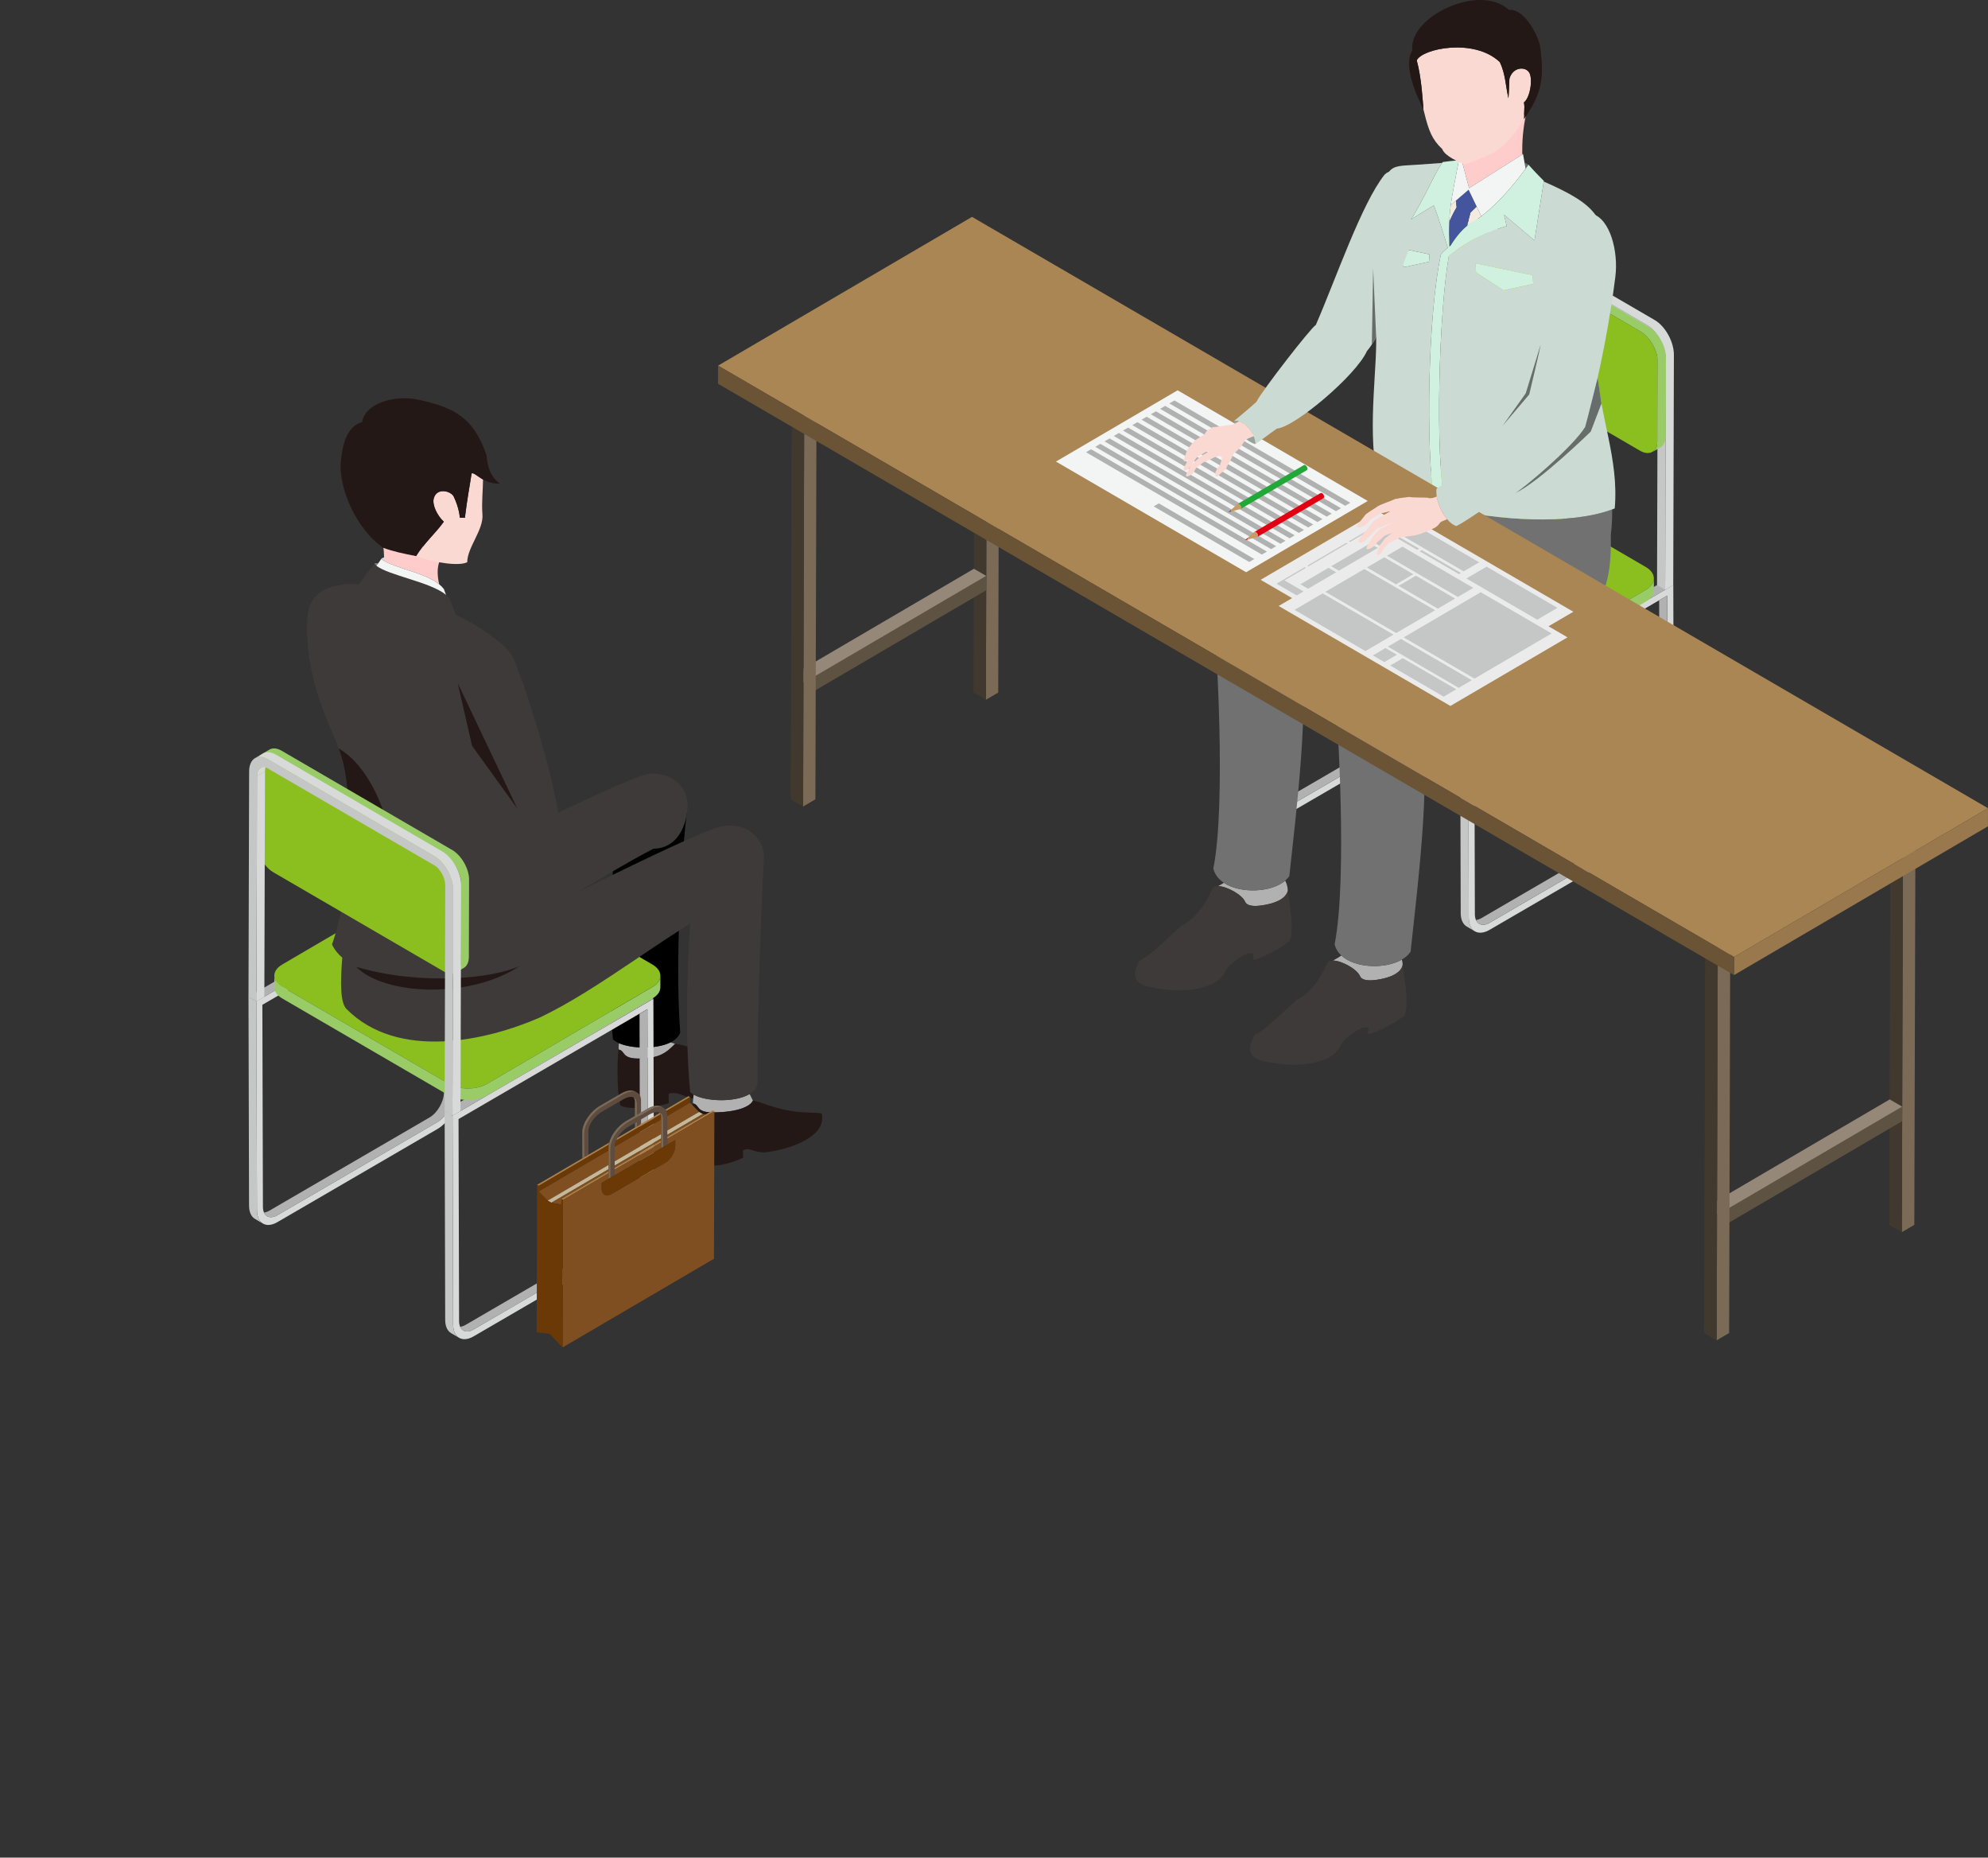 <svg width="152" height="142" viewBox="0 0 152 142" fill="none" xmlns="http://www.w3.org/2000/svg">
<rect x="0" y="0" width="152" height="142" fill="#333333" stroke="none"/>
<g clip-path="url(#clip0_333_336)">
<path d="M48.786 80.916C50.442 80.916 50.95 80.463 51.618 79.791C51.491 79.753 51.37 79.716 51.264 79.682C50.199 80.217 48.315 80.174 47.332 79.746C47.316 79.835 47.299 79.925 47.297 80.018C47.294 80.091 47.306 80.161 47.312 80.232C47.819 80.34 47.518 80.915 48.788 80.915L48.786 80.916Z" fill="#B1B1B2"/>
<path d="M57.04 81.004C57.005 80.808 55.677 80.754 54.255 80.469C52.861 80.191 52.613 79.922 51.62 79.791C50.951 80.463 50.444 80.916 48.788 80.916C47.518 80.916 47.819 80.339 47.312 80.233C47.302 80.232 47.293 80.227 47.283 80.226C47.16 81.435 47.228 83.334 47.296 83.637C47.296 83.637 47.296 83.637 47.297 83.637C47.319 84.01 47.363 83.937 47.422 84.485C47.907 84.911 50.566 84.594 51.138 84.318C51.128 84.174 51.108 83.829 51.13 83.602C51.233 83.572 51.378 83.55 51.463 83.55C52.155 83.55 52.639 84.078 53.36 83.979C55.048 83.748 55.875 83.298 56.923 82.241C57.213 81.949 57.125 81.472 57.042 81.004H57.04Z" fill="#231815"/>
<path d="M51.264 79.682C51.634 79.496 51.911 79.244 52.009 78.91C51.68 74.77 51.903 67.442 52.508 62.139C51.114 61.789 49.047 61.135 47.372 60.676C46.556 68.21 46.442 75.153 46.864 79.446C46.974 79.56 47.135 79.66 47.331 79.746C48.314 80.174 50.198 80.217 51.263 79.682H51.264Z" fill="black"/>
<path d="M34.959 67.612L19.602 76.546L19.648 92.524C19.648 92.58 19.651 92.635 19.657 92.686C19.657 92.701 19.66 92.714 19.661 92.729C19.663 92.767 19.67 92.804 19.676 92.841C19.689 92.91 19.706 92.975 19.725 93.035C19.74 93.077 19.755 93.114 19.772 93.15C19.791 93.193 19.813 93.233 19.835 93.27C19.837 93.27 19.837 93.271 19.837 93.271C19.858 93.304 19.879 93.335 19.905 93.363C19.911 93.372 19.919 93.38 19.927 93.386C19.946 93.41 19.968 93.429 19.989 93.45C20.019 93.476 20.052 93.5 20.085 93.52C20.087 93.523 20.09 93.523 20.091 93.525C20.376 93.698 20.773 93.677 21.21 93.422L33.449 86.301C34.309 85.801 35.006 84.585 35.003 83.589L34.958 67.614L34.959 67.612ZM33.447 85.773L21.21 92.894C21.122 92.946 21.035 92.985 20.953 93.009C20.91 93.022 20.869 93.031 20.83 93.037C20.767 93.047 20.705 93.05 20.647 93.041C20.634 93.041 20.623 93.04 20.613 93.037C20.596 93.034 20.58 93.031 20.562 93.027H20.561C20.537 93.021 20.514 93.013 20.492 93.003C20.47 92.994 20.451 92.985 20.432 92.972C20.426 92.972 20.419 92.968 20.414 92.963C20.316 92.903 20.236 92.81 20.185 92.686C20.134 92.57 20.103 92.425 20.103 92.259L20.06 76.81L33.899 68.755L34.502 68.405L34.544 83.855C34.545 84.559 34.053 85.418 33.446 85.773H33.447Z" fill="#D8D9D9"/>
<path d="M33.9 68.757L33.941 83.502C33.944 84.205 33.453 85.065 32.843 85.42L20.606 92.54C20.458 92.627 20.315 92.675 20.186 92.688C20.237 92.812 20.316 92.905 20.416 92.965C20.42 92.969 20.426 92.974 20.433 92.974C20.452 92.987 20.471 92.996 20.493 93.005C20.515 93.015 20.538 93.023 20.562 93.028H20.563C20.581 93.033 20.597 93.037 20.615 93.039C20.625 93.04 20.637 93.043 20.648 93.043C20.707 93.052 20.768 93.049 20.831 93.039C20.869 93.033 20.91 93.024 20.954 93.011C21.036 92.987 21.124 92.947 21.211 92.896L33.448 85.775C34.055 85.421 34.548 84.56 34.547 83.857L34.505 68.407L33.902 68.757H33.9Z" fill="#B1B1B2"/>
<path d="M19.927 93.386C19.919 93.38 19.913 93.372 19.905 93.363C19.879 93.335 19.859 93.304 19.837 93.271C19.837 93.271 19.837 93.27 19.835 93.27C19.813 93.233 19.793 93.195 19.772 93.15C19.755 93.114 19.74 93.077 19.726 93.035C19.706 92.975 19.689 92.91 19.676 92.841C19.67 92.804 19.663 92.767 19.661 92.729C19.66 92.714 19.657 92.701 19.657 92.686C19.651 92.635 19.648 92.58 19.648 92.524L19.603 76.546L19 76.192L19.042 92.17C19.044 92.665 19.218 93.013 19.499 93.177L20.084 93.521C20.05 93.498 20.018 93.475 19.987 93.45C19.965 93.431 19.945 93.412 19.926 93.386H19.927Z" fill="#C5C6C6"/>
<path d="M34.96 67.613L34.355 67.259L19 76.193L19.603 76.548L34.96 67.613Z" fill="#B1B1B2"/>
<path d="M49.958 76.346L34.601 85.28L34.646 101.257C34.646 101.313 34.648 101.368 34.655 101.42C34.655 101.434 34.657 101.448 34.66 101.462C34.663 101.501 34.668 101.537 34.674 101.574C34.687 101.644 34.705 101.708 34.724 101.769C34.739 101.81 34.753 101.847 34.771 101.884C34.79 101.927 34.812 101.966 34.834 102.003C34.835 102.003 34.835 102.005 34.835 102.005C34.857 102.037 34.877 102.068 34.904 102.096C34.91 102.105 34.917 102.114 34.926 102.12C34.945 102.143 34.967 102.163 34.987 102.183C35.018 102.21 35.05 102.233 35.084 102.254C35.085 102.255 35.088 102.255 35.09 102.258C35.375 102.431 35.771 102.41 36.209 102.155L48.447 95.035C49.307 94.535 50.005 93.319 50.002 92.322L49.957 76.347L49.958 76.346ZM48.446 94.507L36.209 101.627C36.121 101.679 36.033 101.719 35.951 101.742C35.909 101.756 35.868 101.765 35.828 101.77C35.765 101.781 35.704 101.784 35.645 101.775C35.632 101.775 35.622 101.772 35.612 101.77C35.594 101.769 35.578 101.765 35.561 101.76H35.559C35.536 101.754 35.512 101.747 35.49 101.736C35.468 101.728 35.449 101.719 35.43 101.706C35.425 101.706 35.417 101.701 35.413 101.697C35.315 101.636 35.234 101.543 35.183 101.42C35.132 101.303 35.101 101.159 35.101 100.992L35.059 85.543L48.898 77.488L49.5 77.139L49.543 92.589C49.545 93.292 49.051 94.151 48.444 94.507H48.446Z" fill="#D8D9D9"/>
<path d="M48.898 77.49L48.939 92.235C48.94 92.939 48.45 93.798 47.84 94.153L35.603 101.274C35.456 101.361 35.312 101.408 35.184 101.421C35.235 101.545 35.314 101.638 35.413 101.698C35.418 101.703 35.423 101.707 35.431 101.707C35.45 101.721 35.469 101.729 35.491 101.738C35.513 101.749 35.536 101.756 35.559 101.762H35.561C35.578 101.766 35.595 101.771 35.612 101.772C35.622 101.774 35.634 101.777 35.646 101.777C35.704 101.785 35.766 101.783 35.829 101.772C35.867 101.766 35.908 101.757 35.952 101.744C36.033 101.721 36.121 101.681 36.209 101.629L48.446 94.509C49.053 94.155 49.546 93.294 49.544 92.591L49.502 77.141L48.899 77.49H48.898Z" fill="#B1B1B2"/>
<path d="M34.924 102.12C34.916 102.114 34.91 102.105 34.903 102.096C34.876 102.068 34.856 102.037 34.834 102.005C34.834 102.005 34.834 102.003 34.832 102.003C34.81 101.966 34.79 101.928 34.769 101.884C34.752 101.847 34.737 101.81 34.723 101.769C34.704 101.708 34.686 101.644 34.673 101.574C34.667 101.537 34.66 101.501 34.658 101.462C34.657 101.448 34.654 101.434 34.654 101.42C34.648 101.368 34.645 101.313 34.645 101.257L34.6 85.28L33.997 84.926L34.039 100.904C34.041 101.399 34.215 101.747 34.496 101.91L35.081 102.254C35.047 102.232 35.015 102.208 34.984 102.183C34.962 102.164 34.942 102.145 34.923 102.12H34.924Z" fill="#C5C6C6"/>
<path d="M49.958 76.346L49.353 75.991L33.997 84.926L34.601 85.28L49.958 76.346Z" fill="#B1B1B2"/>
<path d="M49.879 73.727C50.694 74.202 50.698 74.97 49.889 75.443L37.25 82.847C36.441 83.322 35.125 83.322 34.31 82.847L21.589 75.445C20.774 74.97 20.77 74.202 21.579 73.729L34.218 66.325C35.027 65.851 36.343 65.851 37.158 66.325L49.879 73.727Z" fill="#8BBF1F"/>
<path d="M49.889 75.444L37.25 82.847C36.441 83.322 35.125 83.322 34.31 82.847L21.589 75.445C21.179 75.206 20.975 74.894 20.975 74.581L20.972 75.463C20.972 75.775 21.175 76.088 21.586 76.327L34.307 83.729C35.122 84.203 36.438 84.203 37.247 83.729L49.886 76.325C50.289 76.089 50.49 75.781 50.49 75.473L50.493 74.591C50.493 74.9 50.292 75.208 49.889 75.444Z" fill="#99CC66"/>
<path d="M54.471 85.032C56.476 85.032 57.391 84.545 57.566 84.13C57.483 83.959 57.398 83.789 57.315 83.627C57.268 83.655 57.218 83.683 57.167 83.708C56.102 84.243 54.218 84.2 53.233 83.771C53.162 83.74 53.096 83.707 53.035 83.671C53.005 83.906 52.986 84.137 52.976 84.343C52.982 84.345 52.988 84.346 52.995 84.348C53.503 84.456 53.201 85.03 54.471 85.03V85.032Z" fill="#B1B1B2"/>
<path d="M62.846 85.173C62.812 84.977 61.613 85.156 60.19 84.87C58.796 84.591 58.152 84.222 57.569 84.125C57.569 84.126 57.567 84.128 57.566 84.129C57.39 84.544 56.476 85.032 54.471 85.032C53.201 85.032 53.502 84.455 52.995 84.349C52.989 84.349 52.982 84.346 52.976 84.345C52.973 84.345 52.968 84.343 52.964 84.342C52.841 85.551 52.932 87.46 53.033 87.766C53.033 87.766 53.049 88.181 53.049 88.602C54.213 89.65 56.26 88.761 56.831 88.487C56.821 88.343 56.793 88.15 56.814 87.923C56.918 87.893 56.978 87.853 57.061 87.843C57.405 87.803 57.902 88.167 58.622 88.072C60.412 87.831 61.872 87.193 62.523 86.401C62.834 86.021 62.909 85.552 62.843 85.176L62.846 85.173Z" fill="#231815"/>
<path d="M57.168 83.71C57.219 83.684 57.267 83.656 57.316 83.628C57.611 83.451 57.828 83.226 57.913 82.937C57.913 78.607 58.085 71.77 58.392 65.923C56.998 65.573 54.951 65.162 53.277 64.704C52.461 72.237 52.347 79.181 52.77 83.474C52.84 83.546 52.932 83.612 53.037 83.673C53.099 83.708 53.165 83.742 53.236 83.773C54.219 84.202 56.103 84.245 57.169 83.71H57.168Z" fill="#3E3A39"/>
<path d="M28.78 43.245C28.828 43.18 28.875 43.118 28.917 43.059C28.799 43.046 28.666 43.043 28.622 43.093C28.663 43.145 28.717 43.195 28.78 43.245Z" fill="#858585"/>
<path d="M29.368 42.602C29.271 42.636 29.181 42.679 29.147 42.727C29.213 42.779 29.287 42.828 29.369 42.875C29.369 42.782 29.369 42.692 29.369 42.602H29.368Z" fill="#D8D9D9"/>
<path d="M29.368 42.875C30.383 43.466 32.508 43.796 33.579 44.663C33.446 44.069 33.403 43.473 33.586 42.963C33.019 42.055 30.124 39.906 29.121 41.041C29.282 41.43 29.356 41.984 29.366 42.602C29.368 42.692 29.368 42.782 29.366 42.875H29.368Z" fill="#FFCCCC"/>
<path d="M55.62 63.111C55.274 63.127 54.851 63.248 54.609 63.336C52.353 64.163 47.382 66.597 44.191 68.194C46.039 67.078 47.915 65.95 49.961 64.875C49.99 64.875 50.018 64.877 50.046 64.875C51.615 64.801 52.402 63.461 52.559 61.878C52.731 60.131 51.351 59.074 49.781 59.148C49.434 59.164 49.06 59.298 48.819 59.386C47.23 59.969 44.284 61.346 41.561 62.665C41.315 60.681 41.074 59.02 40.913 58.356C40.152 55.209 39.852 52.344 38.67 49.904C38.154 48.84 36.583 47.823 34.84 46.985L34.366 45.737C34.294 45.641 34.202 45.549 34.095 45.462C32.906 44.485 29.716 43.984 28.777 43.244C28.714 43.194 28.66 43.143 28.619 43.092L27.437 44.654C27.437 44.654 27.44 44.666 27.441 44.672C25.44 44.545 23.638 45.106 23.505 47.146C23.208 51.706 25.238 55.459 25.78 56.891C27.402 61.178 26.698 68.544 25.385 72.186C25.547 72.557 25.815 72.899 26.17 73.207C26.011 75.189 26.024 76.657 26.492 77.129C30.402 81.07 37.159 79.582 41.286 77.776C45.977 75.538 50.842 71.447 55.803 68.836C55.831 68.836 55.857 68.838 55.883 68.836C57.453 68.763 58.24 67.423 58.397 65.839C58.569 64.092 57.187 63.035 55.619 63.109L55.62 63.111Z" fill="#3E3A39"/>
<path d="M34.098 45.464L33.939 45.03C33.841 44.898 33.718 44.777 33.579 44.665C32.508 43.796 30.383 43.468 29.368 42.876C29.286 42.829 29.211 42.781 29.145 42.729C29.105 42.8 29.021 42.919 28.916 43.062C28.873 43.121 28.828 43.182 28.778 43.248C29.717 43.986 32.907 44.489 34.097 45.467L34.098 45.464Z" fill="#F3F4F4"/>
<path d="M42.86 63.289C42.415 59.58 40.376 53.016 39.301 50.42C38.953 49.578 37.151 47.858 36.095 48.542C34.925 49.3 34.717 51.182 34.954 51.969C35.849 54.94 40.688 63.958 40.688 63.958L42.12 67.732C42.12 67.732 43.321 67.142 42.858 63.289H42.86Z" fill="#3E3A39"/>
<path d="M36.058 36.192C35.925 37.106 35.73 38.073 35.546 39.584C35.385 39.584 35.155 39.571 35.155 39.571C35.155 39.571 35.135 38.89 34.696 37.966C34.493 37.538 33.4 37.233 33.166 38.1C33.031 38.598 33.438 39.424 33.937 39.882C33.245 40.835 32.499 41.43 31.825 42.514C33.41 43.075 35.151 43.273 35.724 42.977C35.724 41.849 36.976 40.509 36.887 39.332C36.814 38.371 36.928 37.488 36.932 36.655C36.482 36.405 36.214 36.108 36.059 36.194L36.058 36.192Z" fill="#FBD9D3"/>
<path d="M38.217 36.965C37.184 36.236 37.257 34.965 37.172 34.724C36.198 31.936 34.759 31.149 31.961 30.547C30.206 30.17 27.915 30.817 27.688 32.256C26.419 32.63 26.188 34.19 26.065 35.187C25.838 37.025 27.07 40.31 29.294 41.872C30.106 42.17 30.797 42.307 31.822 42.512C32.498 41.428 33.242 40.833 33.934 39.881C33.435 39.422 33.029 38.598 33.163 38.098C33.397 37.231 34.491 37.536 34.693 37.964C35.132 38.888 35.153 39.569 35.153 39.569C35.153 39.569 35.384 39.583 35.543 39.583C35.727 38.072 35.922 37.105 36.055 36.191C36.212 36.104 36.478 36.4 36.928 36.652C37.253 36.833 37.671 36.991 38.214 36.965H38.217Z" fill="#231815"/>
<path d="M39.738 73.841C37.725 74.781 32.224 75.377 27.233 73.907C29.429 76.12 35.995 76.356 39.738 73.841Z" fill="#231815"/>
<path d="M25.898 57.214C28.287 58.6 29.329 62.088 29.329 62.088C29.329 62.088 28.31 61.851 26.679 62.149C26.625 60.912 26.514 58.804 25.898 57.214Z" fill="#231815"/>
<path d="M34.993 52.212L39.558 61.813L36.093 57.013L34.993 52.212Z" fill="#231815"/>
<path d="M34.983 74.253C34.995 74.241 35.008 74.229 35.02 74.217C35.031 74.204 35.041 74.188 35.053 74.173C35.063 74.158 35.075 74.145 35.085 74.13C35.096 74.114 35.104 74.095 35.114 74.077C35.123 74.061 35.132 74.046 35.141 74.03C35.15 74.011 35.157 73.989 35.164 73.968C35.172 73.95 35.179 73.934 35.185 73.916C35.192 73.893 35.198 73.868 35.204 73.843C35.208 73.825 35.214 73.809 35.217 73.791C35.224 73.756 35.229 73.718 35.233 73.679C35.233 73.67 35.236 73.662 35.237 73.653C35.242 73.604 35.245 73.554 35.245 73.501L35.261 67.604C35.261 67.499 35.252 67.391 35.234 67.282C35.226 67.228 35.215 67.173 35.202 67.119C35.09 66.628 34.819 66.125 34.471 65.748C34.468 65.745 34.467 65.742 34.464 65.74C34.379 65.649 34.29 65.566 34.196 65.493C34.117 65.429 34.036 65.373 33.953 65.325L23.205 59.071L20.934 57.75C20.888 57.724 20.843 57.7 20.799 57.679C20.783 57.672 20.767 57.666 20.751 57.66C20.723 57.648 20.695 57.636 20.669 57.626C20.651 57.62 20.634 57.616 20.615 57.611C20.59 57.604 20.567 57.597 20.543 57.591C20.524 57.586 20.506 57.585 20.488 57.582C20.465 57.579 20.444 57.573 20.422 57.572C20.404 57.57 20.387 57.572 20.369 57.572C20.349 57.572 20.327 57.569 20.308 57.572C20.29 57.572 20.274 57.576 20.256 57.578C20.237 57.581 20.218 57.581 20.199 57.585C20.183 57.588 20.167 57.594 20.151 57.598C20.134 57.603 20.114 57.607 20.097 57.614C20.082 57.62 20.069 57.628 20.055 57.633C20.037 57.641 20.019 57.648 20.003 57.659C19.766 57.796 19.62 58.089 19.619 58.506L19.602 64.403C19.6 65.242 20.186 66.262 20.91 66.684L33.93 74.26C34.316 74.486 34.663 74.491 34.904 74.323C34.917 74.313 34.932 74.306 34.945 74.294C34.958 74.282 34.971 74.269 34.983 74.257V74.253Z" fill="#8BBF1F"/>
<path d="M34.559 64.967L21.539 57.391C21.175 57.179 20.845 57.16 20.605 57.298L20 57.652C20 57.652 20.002 57.652 20.003 57.652C20.02 57.643 20.037 57.636 20.055 57.627C20.069 57.621 20.082 57.612 20.097 57.608C20.115 57.602 20.132 57.598 20.151 57.592C20.167 57.587 20.182 57.581 20.199 57.579C20.218 57.574 20.237 57.574 20.256 57.571C20.274 57.57 20.29 57.565 20.308 57.565C20.328 57.565 20.349 57.565 20.369 57.565C20.387 57.565 20.404 57.565 20.422 57.565C20.444 57.567 20.466 57.571 20.488 57.576C20.507 57.579 20.524 57.58 20.543 57.584C20.567 57.59 20.591 57.598 20.615 57.605C20.632 57.611 20.65 57.614 20.669 57.62C20.695 57.629 20.723 57.642 20.751 57.654C20.767 57.661 20.783 57.666 20.799 57.673C20.843 57.694 20.888 57.717 20.934 57.744L23.205 59.065L33.953 65.318C34.037 65.367 34.117 65.424 34.196 65.486C34.288 65.56 34.379 65.643 34.464 65.734C34.467 65.737 34.468 65.74 34.471 65.741C34.819 66.119 35.09 66.62 35.202 67.112C35.216 67.167 35.226 67.222 35.235 67.276C35.252 67.385 35.261 67.493 35.261 67.597L35.245 73.494C35.245 73.547 35.242 73.598 35.237 73.646C35.237 73.655 35.235 73.664 35.233 73.673C35.229 73.711 35.224 73.749 35.217 73.785C35.214 73.802 35.208 73.819 35.204 73.837C35.198 73.862 35.192 73.888 35.185 73.91C35.179 73.928 35.172 73.944 35.164 73.962C35.157 73.982 35.15 74.004 35.141 74.024C35.134 74.041 35.123 74.056 35.115 74.071C35.104 74.089 35.096 74.108 35.085 74.124C35.075 74.139 35.063 74.152 35.053 74.167C35.041 74.181 35.031 74.198 35.02 74.211C35.008 74.224 34.995 74.234 34.983 74.246C34.97 74.258 34.958 74.271 34.945 74.283C34.932 74.293 34.917 74.302 34.904 74.313C34.891 74.323 34.878 74.333 34.863 74.342L35.467 73.988C35.703 73.851 35.847 73.558 35.849 73.141L35.865 67.244C35.868 66.405 35.283 65.385 34.559 64.963V64.967Z" fill="#99CC66"/>
<path d="M19.657 59.323L20.261 58.969L20.212 76.198L19.608 76.552L19.657 59.323Z" fill="#D8D9D9"/>
<path d="M19.929 58.7L20.533 58.347C20.366 58.444 20.262 58.661 20.261 58.969L19.657 59.323C19.657 59.014 19.762 58.798 19.929 58.7Z" fill="#D8D9D9"/>
<path d="M33.218 65.445C34.013 65.908 34.657 67.077 34.654 68.05L34.606 85.28L33.996 84.924L34.044 67.695C34.045 67.111 33.674 66.418 33.215 66.151L20.492 58.748C20.033 58.481 19.658 58.739 19.657 59.323L19.608 76.552L19 76.198L19.048 58.969C19.051 57.997 19.699 57.58 20.493 58.042L33.216 65.445H33.218Z" fill="#C5C6C6"/>
<path d="M33.822 65.091L21.099 57.688C20.715 57.464 20.363 57.446 20.105 57.598L19.5 57.952C19.759 57.8 20.11 57.818 20.495 58.042L33.218 65.445C34.014 65.908 34.657 67.077 34.654 68.05L34.606 85.28L35.21 84.926L35.258 67.697C35.261 66.725 34.616 65.554 33.822 65.091Z" fill="#D8D9D9"/>
<path d="M48.702 86.099L48.7 85.753L48.547 85.843L48.548 86.189L48.702 86.099Z" fill="#7A6A56"/>
<path d="M48.617 83.481C48.583 83.469 48.548 83.46 48.511 83.455H48.51C48.474 83.449 48.437 83.446 48.397 83.446C48.384 83.446 48.371 83.446 48.358 83.446C48.33 83.446 48.302 83.447 48.275 83.452C48.258 83.453 48.242 83.456 48.225 83.459C48.197 83.463 48.171 83.468 48.141 83.475C48.124 83.48 48.106 83.484 48.089 83.489C48.059 83.496 48.032 83.505 48.001 83.515C47.983 83.521 47.964 83.527 47.947 83.534C47.915 83.546 47.881 83.561 47.849 83.576C47.833 83.583 47.818 83.589 47.802 83.596C47.752 83.62 47.703 83.646 47.651 83.676L46.026 84.621C45.915 84.686 45.808 84.761 45.705 84.845C45.639 84.898 45.574 84.954 45.513 85.013C45.508 85.017 45.504 85.02 45.5 85.025C45.419 85.103 45.342 85.185 45.27 85.271C45.162 85.401 45.065 85.536 44.983 85.675C44.928 85.768 44.88 85.862 44.839 85.955C44.818 86.002 44.799 86.049 44.782 86.095C44.76 86.157 44.741 86.217 44.726 86.278C44.694 86.4 44.676 86.521 44.676 86.635L44.681 88.454L44.992 88.271L44.988 86.453C44.988 85.976 45.453 85.315 46.028 84.981L47.653 84.035C47.96 83.857 48.234 83.811 48.425 83.875C48.456 83.885 48.487 83.895 48.511 83.912C48.52 83.918 48.526 83.923 48.535 83.929C48.56 83.947 48.583 83.968 48.602 83.993C48.611 84.003 48.618 84.015 48.626 84.025C48.642 84.05 48.655 84.078 48.665 84.108C48.669 84.121 48.675 84.133 48.678 84.146C48.69 84.19 48.697 84.239 48.699 84.293L48.702 85.209L49.013 85.028L49.01 84.112C49.01 83.823 48.898 83.623 48.713 83.521C48.693 83.509 48.671 83.5 48.649 83.492C48.639 83.487 48.63 83.483 48.618 83.48L48.617 83.481Z" fill="#604C3F"/>
<path d="M44.675 86.636C44.675 86.523 44.693 86.403 44.725 86.279C44.741 86.219 44.758 86.157 44.78 86.097C44.798 86.049 44.817 86.004 44.837 85.957C44.878 85.862 44.928 85.769 44.982 85.676C45.064 85.538 45.162 85.401 45.269 85.272C45.341 85.187 45.418 85.104 45.499 85.026C45.503 85.022 45.507 85.019 45.512 85.014C45.573 84.956 45.638 84.899 45.703 84.846C45.807 84.764 45.914 84.687 46.025 84.622L47.65 83.677C47.701 83.648 47.751 83.621 47.801 83.598C47.817 83.59 47.832 83.584 47.848 83.577C47.881 83.562 47.913 83.548 47.946 83.536C47.965 83.528 47.982 83.522 48 83.517C48.029 83.506 48.058 83.497 48.088 83.49C48.105 83.486 48.123 83.481 48.14 83.477C48.168 83.471 48.196 83.465 48.224 83.461C48.24 83.458 48.257 83.455 48.273 83.453C48.303 83.45 48.33 83.449 48.357 83.447C48.37 83.447 48.383 83.447 48.396 83.447C48.436 83.447 48.472 83.45 48.509 83.456H48.51C48.547 83.462 48.582 83.471 48.616 83.483C48.626 83.486 48.636 83.492 48.646 83.495C48.668 83.503 48.69 83.512 48.711 83.524C48.715 83.525 48.719 83.527 48.722 83.53L48.567 83.439C48.319 83.293 47.93 83.332 47.495 83.584L45.87 84.529C45.124 84.964 44.517 85.867 44.52 86.545L44.526 88.545L44.681 88.455L44.675 86.636Z" fill="#7A6A56"/>
<path d="M50.517 85.073C50.526 85.078 50.532 85.085 50.541 85.091C50.534 85.085 50.526 85.078 50.517 85.073Z" fill="#AE8047"/>
<path d="M52.764 83.864L52.639 83.792L50.878 84.823C50.903 84.855 50.925 84.89 50.944 84.929L52.764 83.863V83.864Z" fill="#AE8047"/>
<path d="M41.188 90.646L46.543 87.509C46.551 87.454 46.562 87.4 46.576 87.344L44.992 88.272L44.681 88.455L44.526 88.545L41.063 90.572L41.157 90.628L41.186 90.646H41.188Z" fill="#AE8047"/>
<path d="M50.516 85.182C50.501 85.141 50.482 85.104 50.457 85.072L49.013 85.918L48.702 86.101L48.548 86.191L47.2 86.981C47.159 87.05 47.123 87.118 47.096 87.187L50.517 85.184L50.516 85.182Z" fill="#AE8047"/>
<path d="M46.68 87.796C46.68 87.669 46.701 87.534 46.74 87.395C46.701 87.534 46.68 87.668 46.68 87.796Z" fill="#6A3906"/>
<path d="M51.014 85.274V85.313L52.762 84.289V83.864L50.944 84.93C50.988 85.026 51.013 85.139 51.014 85.274Z" fill="#6A3906"/>
<path d="M50.606 85.154C50.615 85.165 50.622 85.177 50.63 85.188C50.622 85.177 50.615 85.166 50.606 85.154Z" fill="#6A3906"/>
<path d="M50.549 85.586V85.364C50.549 85.294 50.534 85.235 50.517 85.181L47.096 87.184C47.031 87.333 46.993 87.481 46.993 87.613V87.668L50.549 85.585V85.586Z" fill="#6A3906"/>
<path d="M50.549 85.586L46.993 87.669L46.996 88.777L50.552 86.694L50.549 85.586Z" fill="#7F4F21"/>
<path d="M46.527 87.942L41.187 91.071L41.871 91.778L46.53 89.049L46.527 87.942Z" fill="#7F4F21"/>
<path d="M51.017 86.421L53.448 84.997L52.762 84.29L51.014 85.314L51.017 86.421Z" fill="#7F4F21"/>
<path d="M50.552 86.693L46.996 88.776V89.104L50.552 87.022V86.693Z" fill="#C5B898"/>
<path d="M53.735 85.157L53.447 84.998L51.017 86.421L51.019 86.749L53.735 85.157Z" fill="#C5B898"/>
<path d="M46.53 89.049L41.873 91.778L42.158 91.939L46.531 89.377L46.53 89.049Z" fill="#C5B898"/>
<path d="M50.552 87.022L46.996 89.104L46.998 89.268L50.553 87.185L50.552 87.022Z" fill="#7F4F21"/>
<path d="M51.019 86.912L53.947 85.197L53.735 85.157L51.019 86.749V86.912Z" fill="#7F4F21"/>
<path d="M46.531 89.376L42.158 91.939L42.92 92.079L42.921 91.654L46.531 89.54V89.376Z" fill="#7F4F21"/>
<path d="M51.019 87.056L54.134 85.231L54.621 84.946L54.497 84.874L53.947 85.197L51.019 86.911V87.056Z" fill="#AE8047"/>
<path d="M50.553 87.185L46.998 89.268V89.412L50.553 87.329V87.185Z" fill="#AE8047"/>
<path d="M42.921 91.654L43.045 91.726L46.531 89.684V89.54L42.921 91.654Z" fill="#AE8047"/>
<path d="M50.553 87.329L46.998 89.412L46.999 89.841L50.555 87.772L50.553 87.329Z" fill="#7F4F21"/>
<path d="M54.134 85.231L51.019 87.056V87.501L51.63 87.146V87.566C51.633 88.047 51.298 88.63 50.883 88.872L46.756 91.274C46.341 91.516 46.003 91.322 46.002 90.842V90.422L46.532 90.112V89.684L43.044 91.726V92.006L43.013 103.001L54.589 96.221L54.621 84.946L54.134 85.231Z" fill="#7F4F21"/>
<path d="M43.045 91.727L42.921 91.654V92.079L42.157 91.939L41.872 91.778L41.188 91.07L46.528 87.942V87.705C46.528 87.641 46.534 87.575 46.544 87.509L41.189 90.646L41.16 90.628L41.066 90.572L41.034 101.847L42.027 101.965L43.018 103L43.047 92.005V91.725L43.045 91.727Z" fill="#6A3906"/>
<path d="M50.457 85.072C50.482 85.104 50.501 85.141 50.516 85.183C50.535 85.237 50.548 85.296 50.548 85.365V85.588L50.552 86.694V87.022V87.185V87.329V87.773L50.707 87.683V87.429L50.701 85.457C50.701 85.402 50.694 85.354 50.682 85.309C50.679 85.296 50.673 85.284 50.669 85.271C50.659 85.242 50.646 85.213 50.63 85.189C50.622 85.177 50.615 85.166 50.606 85.155C50.587 85.131 50.564 85.11 50.539 85.091C50.532 85.085 50.524 85.078 50.516 85.073C50.489 85.057 50.46 85.047 50.429 85.037C50.439 85.047 50.448 85.06 50.457 85.072Z" fill="#7A6A56"/>
<path d="M50.622 84.641C50.589 84.629 50.555 84.621 50.518 84.615H50.515C50.48 84.609 50.442 84.606 50.404 84.606C50.391 84.606 50.378 84.606 50.365 84.606C50.337 84.606 50.309 84.607 50.281 84.61C50.265 84.612 50.248 84.615 50.232 84.618C50.205 84.622 50.178 84.627 50.15 84.634C50.132 84.638 50.115 84.643 50.096 84.647C50.068 84.655 50.039 84.663 50.009 84.674C49.992 84.68 49.973 84.686 49.955 84.693C49.923 84.705 49.891 84.719 49.857 84.734C49.841 84.742 49.825 84.748 49.809 84.755C49.759 84.778 49.709 84.805 49.658 84.835L48.251 85.653L48.033 85.779C47.997 85.802 47.96 85.824 47.923 85.847C47.913 85.853 47.904 85.859 47.894 85.865C47.667 86.018 47.457 86.213 47.277 86.428C47.169 86.558 47.072 86.694 46.99 86.832C46.935 86.925 46.886 87.019 46.846 87.112C46.804 87.207 46.769 87.299 46.743 87.392C46.704 87.531 46.683 87.665 46.683 87.793V87.849L46.686 88.956V89.285V89.449V89.593V90.022L46.999 89.841V89.41L46.998 89.266V89.104V88.777L46.995 87.669V87.615C46.995 87.482 47.033 87.336 47.096 87.186C47.125 87.118 47.16 87.049 47.199 86.98C47.388 86.657 47.691 86.341 48.033 86.141L48.547 85.841L48.7 85.751V86.098L49.013 85.915V85.57L49.657 85.194C49.964 85.016 50.237 84.97 50.429 85.034C50.46 85.044 50.49 85.054 50.515 85.07C50.524 85.075 50.53 85.082 50.539 85.088C50.564 85.106 50.587 85.126 50.606 85.151C50.615 85.162 50.622 85.174 50.63 85.185C50.646 85.21 50.659 85.238 50.669 85.268C50.673 85.281 50.679 85.293 50.682 85.306C50.694 85.35 50.701 85.399 50.701 85.454L50.707 87.426V87.68L51.019 87.498V87.053L51.017 86.909V86.747V86.418L51.014 85.311V85.271C51.014 85.137 50.989 85.023 50.944 84.927C50.926 84.888 50.903 84.854 50.878 84.821C50.833 84.762 50.779 84.715 50.716 84.68C50.695 84.668 50.673 84.659 50.651 84.65C50.641 84.646 50.631 84.641 50.621 84.637L50.622 84.641Z" fill="#604C3F"/>
<path d="M48.699 85.212L48.696 84.296C48.696 84.242 48.688 84.193 48.675 84.149C48.672 84.135 48.666 84.124 48.662 84.11C48.652 84.081 48.639 84.053 48.623 84.028C48.615 84.016 48.608 84.006 48.599 83.995C48.58 83.972 48.557 83.95 48.532 83.932C48.525 83.926 48.517 83.919 48.508 83.914C48.482 83.898 48.453 83.888 48.422 83.877C48.497 83.953 48.539 84.063 48.541 84.206L48.544 85.303L47.875 85.692C47.255 86.053 46.733 86.737 46.575 87.346C46.56 87.402 46.55 87.457 46.541 87.511C46.531 87.578 46.524 87.644 46.525 87.707V87.945L46.529 89.05V89.379V89.543V89.687V90.115L46.684 90.025V89.596L46.683 89.451V89.288V88.961L46.68 87.853V87.797C46.68 87.671 46.701 87.535 46.74 87.396C46.766 87.304 46.8 87.211 46.843 87.116C46.883 87.022 46.933 86.929 46.987 86.836C47.069 86.698 47.167 86.561 47.274 86.432C47.454 86.217 47.664 86.022 47.891 85.869C47.901 85.863 47.91 85.857 47.92 85.851C47.957 85.828 47.992 85.804 48.03 85.784L48.248 85.657L49.655 84.839C49.706 84.809 49.756 84.783 49.806 84.759C49.822 84.752 49.838 84.744 49.854 84.738C49.888 84.724 49.92 84.709 49.952 84.697C49.971 84.69 49.989 84.684 50.006 84.678C50.036 84.668 50.065 84.659 50.093 84.651C50.11 84.647 50.129 84.643 50.147 84.638C50.175 84.632 50.202 84.626 50.229 84.622C50.245 84.619 50.262 84.616 50.278 84.615C50.306 84.612 50.334 84.61 50.362 84.61C50.375 84.61 50.388 84.609 50.401 84.61C50.439 84.61 50.477 84.613 50.512 84.619H50.515C50.552 84.625 50.587 84.634 50.619 84.645C50.629 84.648 50.64 84.654 50.65 84.659C50.672 84.668 50.694 84.677 50.714 84.688C50.719 84.691 50.723 84.691 50.727 84.694L50.572 84.603C50.324 84.457 49.935 84.497 49.5 84.749L49.009 85.035L48.697 85.216L48.699 85.212Z" fill="#7A6A56"/>
<path d="M50.708 87.683L50.553 87.772L46.998 89.842L46.686 90.024L46.531 90.114L45.998 90.423V90.843C46.002 91.324 46.339 91.517 46.755 91.275L50.881 88.874C51.297 88.632 51.63 88.048 51.63 87.568V87.147L51.019 87.503L50.707 87.684L50.708 87.683Z" fill="#6A3906"/>
<path d="M112.62 35.8L96.935 44.926L96.98 61.244C96.98 61.302 96.983 61.356 96.989 61.409C96.989 61.424 96.992 61.437 96.994 61.453C96.996 61.493 97.002 61.53 97.008 61.569C97.021 61.639 97.039 61.706 97.059 61.767C97.074 61.809 97.09 61.847 97.108 61.884C97.127 61.928 97.149 61.968 97.171 62.005C97.172 62.005 97.172 62.006 97.172 62.006C97.194 62.039 97.216 62.07 97.242 62.099C97.248 62.108 97.255 62.117 97.264 62.124C97.283 62.148 97.305 62.169 97.327 62.188C97.358 62.214 97.39 62.238 97.425 62.26C97.428 62.263 97.429 62.263 97.432 62.264C97.724 62.441 98.129 62.419 98.576 62.158L111.076 54.886C111.956 54.376 112.666 53.133 112.665 52.114L112.62 35.797V35.8ZM111.076 54.349L98.579 61.622C98.49 61.675 98.399 61.715 98.316 61.738C98.272 61.751 98.231 61.76 98.192 61.766C98.129 61.776 98.064 61.779 98.006 61.77C97.993 61.77 97.982 61.767 97.971 61.766C97.953 61.763 97.936 61.759 97.918 61.754H97.916C97.893 61.748 97.868 61.741 97.846 61.731C97.824 61.722 97.805 61.713 97.785 61.7C97.778 61.7 97.772 61.695 97.767 61.691C97.666 61.629 97.586 61.535 97.533 61.408C97.481 61.288 97.45 61.141 97.45 60.97L97.406 45.193L111.54 36.966L112.156 36.608L112.2 52.388C112.203 53.106 111.698 53.985 111.078 54.346L111.076 54.349Z" fill="#D8D9D9"/>
<path d="M111.539 36.968L111.58 52.027C111.582 52.745 111.081 53.623 110.458 53.985L97.96 61.257C97.81 61.346 97.662 61.394 97.53 61.407C97.583 61.533 97.663 61.629 97.764 61.691C97.769 61.695 97.775 61.699 97.782 61.699C97.801 61.713 97.821 61.721 97.843 61.73C97.865 61.741 97.89 61.748 97.913 61.754H97.915C97.933 61.758 97.95 61.763 97.968 61.766C97.978 61.767 97.99 61.77 98.003 61.77C98.061 61.779 98.126 61.776 98.189 61.766C98.228 61.758 98.269 61.749 98.313 61.738C98.396 61.713 98.485 61.674 98.576 61.621L111.073 54.349C111.694 53.986 112.197 53.108 112.195 52.391L112.151 36.611L111.536 36.969L111.539 36.968Z" fill="#B1B1B2"/>
<path d="M97.266 62.124C97.257 62.117 97.25 62.108 97.244 62.099C97.217 62.071 97.195 62.04 97.174 62.006C97.174 62.006 97.174 62.005 97.172 62.005C97.15 61.968 97.128 61.928 97.109 61.884C97.092 61.847 97.077 61.809 97.061 61.767C97.04 61.705 97.023 61.639 97.01 61.568C97.004 61.53 96.997 61.493 96.995 61.453C96.994 61.437 96.991 61.424 96.991 61.409C96.985 61.356 96.982 61.301 96.982 61.244L96.937 44.926L96.321 44.563L96.365 60.881C96.366 61.387 96.545 61.742 96.831 61.91L97.43 62.261C97.394 62.239 97.362 62.215 97.332 62.189C97.31 62.168 97.288 62.149 97.269 62.126L97.266 62.124Z" fill="#C5C6C6"/>
<path d="M112.62 35.8L112.002 35.438L96.319 44.563L96.935 44.926L112.62 35.8Z" fill="#B1B1B2"/>
<path d="M127.938 44.719L112.254 53.845L112.299 70.163C112.299 70.221 112.302 70.275 112.308 70.328C112.308 70.343 112.311 70.356 112.312 70.373C112.315 70.412 112.321 70.449 112.327 70.487C112.34 70.558 112.358 70.625 112.378 70.686C112.393 70.728 112.409 70.766 112.427 70.803C112.446 70.847 112.467 70.887 112.489 70.924C112.491 70.924 112.491 70.925 112.491 70.925C112.513 70.958 112.535 70.989 112.561 71.018C112.567 71.027 112.574 71.036 112.583 71.043C112.602 71.067 112.624 71.088 112.646 71.107C112.677 71.133 112.709 71.157 112.744 71.179C112.747 71.182 112.748 71.182 112.751 71.183C113.042 71.36 113.447 71.338 113.895 71.077L126.395 63.805C127.274 63.295 127.985 62.052 127.984 61.033L127.938 44.716V44.719ZM126.394 63.268L113.897 70.54C113.807 70.594 113.717 70.633 113.633 70.657C113.589 70.67 113.548 70.679 113.509 70.685C113.446 70.695 113.382 70.698 113.323 70.689C113.31 70.689 113.3 70.686 113.288 70.685C113.27 70.682 113.253 70.678 113.235 70.673H113.234C113.211 70.667 113.186 70.66 113.164 70.65C113.142 70.641 113.123 70.632 113.102 70.619C113.095 70.619 113.089 70.614 113.085 70.61C112.984 70.548 112.903 70.454 112.851 70.327C112.798 70.207 112.767 70.06 112.767 69.889L112.723 54.112L126.858 45.885L127.473 45.527L127.517 61.307C127.52 62.025 127.016 62.904 126.395 63.265L126.394 63.268Z" fill="#D8D9D9"/>
<path d="M126.856 45.887L126.897 60.946C126.9 61.664 126.398 62.543 125.775 62.904L113.278 70.177C113.127 70.265 112.979 70.314 112.848 70.327C112.9 70.452 112.981 70.548 113.082 70.61C113.086 70.614 113.092 70.619 113.099 70.619C113.118 70.632 113.139 70.641 113.161 70.65C113.183 70.66 113.207 70.668 113.231 70.673H113.232C113.25 70.678 113.267 70.682 113.285 70.685C113.295 70.687 113.307 70.69 113.32 70.69C113.379 70.698 113.443 70.695 113.506 70.685C113.545 70.678 113.586 70.669 113.63 70.657C113.714 70.632 113.803 70.594 113.893 70.541L126.391 63.268C127.011 62.906 127.514 62.027 127.513 61.31L127.469 45.53L126.853 45.889L126.856 45.887Z" fill="#B1B1B2"/>
<path d="M112.585 71.043C112.576 71.036 112.568 71.027 112.563 71.018C112.536 70.99 112.514 70.959 112.492 70.925C112.492 70.925 112.492 70.924 112.491 70.924C112.469 70.887 112.447 70.847 112.428 70.803C112.41 70.766 112.396 70.728 112.38 70.686C112.359 70.624 112.342 70.558 112.329 70.487C112.323 70.449 112.315 70.412 112.314 70.372C112.312 70.356 112.31 70.343 112.31 70.328C112.304 70.275 112.301 70.22 112.301 70.163L112.255 53.845L111.64 53.482L111.684 69.8C111.685 70.306 111.863 70.661 112.15 70.829L112.748 71.18C112.713 71.158 112.681 71.134 112.65 71.108C112.628 71.087 112.606 71.068 112.587 71.044L112.585 71.043Z" fill="#C5C6C6"/>
<path d="M127.939 44.719L127.32 44.356L111.638 53.482L112.254 53.845L127.939 44.719Z" fill="#B1B1B2"/>
<path d="M112.049 18.572L112.667 18.211L112.617 35.809L112 36.17L112.049 18.572Z" fill="#D8D9D9"/>
<path d="M112.327 17.937L112.944 17.576C112.775 17.674 112.668 17.897 112.667 18.211L112.049 18.572C112.049 18.258 112.158 18.036 112.327 17.937Z" fill="#D8D9D9"/>
<path d="M125.9 24.826C126.713 25.299 127.37 26.493 127.367 27.485L127.317 45.083L126.695 44.721L126.745 27.123C126.747 26.527 126.368 25.819 125.898 25.545L112.904 17.984C112.435 17.711 112.052 17.975 112.051 18.571L112.001 36.169L111.379 35.807L111.429 18.209C111.432 17.216 112.095 16.791 112.905 17.263L125.9 24.824V24.826Z" fill="#C5C6C6"/>
<path d="M126.517 24.465L113.522 16.903C113.129 16.675 112.77 16.657 112.505 16.812L111.888 17.173C112.153 17.018 112.511 17.036 112.905 17.265L125.899 24.826C126.713 25.299 127.369 26.493 127.367 27.485L127.317 45.083L127.934 44.722L127.984 27.124C127.987 26.131 127.329 24.936 126.517 24.465Z" fill="#D8D9D9"/>
<path d="M126.464 34.45C126.478 34.438 126.491 34.426 126.502 34.413C126.514 34.4 126.526 34.383 126.536 34.367C126.546 34.352 126.559 34.339 126.568 34.323C126.578 34.307 126.589 34.288 126.597 34.27C126.606 34.254 126.616 34.239 126.624 34.221C126.633 34.202 126.64 34.18 126.649 34.158C126.656 34.14 126.663 34.124 126.669 34.105C126.676 34.081 126.682 34.055 126.688 34.028C126.693 34.01 126.698 33.994 126.701 33.975C126.709 33.938 126.713 33.9 126.717 33.86C126.717 33.851 126.72 33.842 126.722 33.834C126.726 33.783 126.729 33.733 126.729 33.679L126.747 27.657C126.747 27.549 126.738 27.44 126.72 27.328C126.712 27.272 126.701 27.216 126.688 27.16C126.573 26.658 126.298 26.145 125.941 25.761C125.938 25.758 125.936 25.755 125.933 25.752C125.847 25.659 125.755 25.575 125.66 25.498C125.579 25.433 125.496 25.376 125.411 25.326L114.434 18.938L112.114 17.587C112.067 17.561 112.022 17.536 111.976 17.515C111.959 17.508 111.943 17.502 111.927 17.495C111.899 17.483 111.869 17.47 111.843 17.461C111.824 17.455 111.807 17.45 111.788 17.444C111.763 17.437 111.738 17.428 111.714 17.424C111.695 17.419 111.676 17.418 111.657 17.415C111.635 17.412 111.612 17.406 111.592 17.405C111.573 17.403 111.555 17.405 111.537 17.405C111.517 17.405 111.495 17.402 111.475 17.405C111.457 17.405 111.439 17.409 111.422 17.41C111.403 17.413 111.382 17.413 111.363 17.418C111.346 17.421 111.331 17.427 111.315 17.431C111.296 17.437 111.277 17.44 111.26 17.447C111.245 17.453 111.23 17.461 111.216 17.468C111.198 17.477 111.181 17.483 111.163 17.493C110.922 17.633 110.771 17.932 110.77 18.36L110.752 24.382C110.749 25.239 111.347 26.281 112.087 26.712L125.385 34.448C125.78 34.678 126.134 34.686 126.38 34.513C126.394 34.503 126.409 34.495 126.422 34.484C126.437 34.472 126.448 34.459 126.461 34.445L126.464 34.45Z" fill="#8BBF1F"/>
<path d="M126.032 24.967L112.735 17.229C112.362 17.012 112.024 16.992 111.781 17.135L111.164 17.496C111.164 17.496 111.166 17.496 111.167 17.496C111.183 17.485 111.202 17.48 111.22 17.471C111.234 17.463 111.247 17.456 111.264 17.45C111.281 17.444 111.3 17.44 111.319 17.434C111.335 17.43 111.351 17.424 111.367 17.421C111.386 17.416 111.407 17.416 111.426 17.413C111.443 17.412 111.461 17.407 111.479 17.407C111.499 17.407 111.521 17.407 111.541 17.407C111.559 17.407 111.578 17.407 111.596 17.407C111.618 17.409 111.639 17.415 111.661 17.418C111.68 17.421 111.699 17.422 111.718 17.427C111.743 17.432 111.768 17.44 111.792 17.447C111.811 17.453 111.828 17.456 111.847 17.463C111.875 17.472 111.903 17.485 111.931 17.497C111.947 17.505 111.963 17.509 111.98 17.518C112.026 17.539 112.071 17.562 112.118 17.59L114.438 18.941L125.415 25.328C125.5 25.379 125.583 25.436 125.664 25.501C125.759 25.576 125.85 25.662 125.937 25.755C125.94 25.757 125.942 25.76 125.945 25.763C126.302 26.148 126.577 26.661 126.692 27.162C126.705 27.218 126.716 27.274 126.724 27.331C126.742 27.442 126.751 27.552 126.751 27.659L126.733 33.681C126.733 33.734 126.73 33.786 126.726 33.836C126.726 33.845 126.723 33.854 126.721 33.863C126.717 33.903 126.713 33.941 126.705 33.978C126.701 33.997 126.697 34.013 126.692 34.031C126.686 34.056 126.68 34.083 126.673 34.108C126.667 34.127 126.66 34.143 126.653 34.161C126.644 34.181 126.637 34.203 126.628 34.224C126.62 34.242 126.61 34.256 126.601 34.273C126.591 34.29 126.582 34.309 126.572 34.326C126.562 34.342 126.55 34.355 126.54 34.37C126.528 34.385 126.518 34.401 126.506 34.416C126.495 34.429 126.482 34.441 126.468 34.453C126.455 34.466 126.443 34.479 126.429 34.491C126.416 34.501 126.401 34.51 126.386 34.52C126.372 34.531 126.359 34.541 126.344 34.55L126.961 34.189C127.201 34.049 127.35 33.749 127.352 33.323L127.369 27.301C127.372 26.444 126.776 25.402 126.035 24.972L126.032 24.967Z" fill="#99CC66"/>
<path d="M125.827 43.338C126.659 43.822 126.663 44.607 125.837 45.091L112.928 52.652C112.102 53.136 110.758 53.137 109.926 52.652L96.932 45.091C96.1 44.607 96.096 43.822 96.922 43.338L109.83 35.777C110.657 35.293 112.001 35.293 112.833 35.777L125.827 43.338Z" fill="#8BBF1F"/>
<path d="M125.837 45.091L112.928 52.652C112.102 53.136 110.758 53.137 109.925 52.652L96.932 45.091C96.514 44.847 96.305 44.527 96.305 44.208L96.302 45.107C96.302 45.427 96.51 45.745 96.929 45.99L109.922 53.551C110.755 54.035 112.099 54.035 112.925 53.551L125.834 45.99C126.245 45.75 126.45 45.434 126.451 45.12L126.454 44.221C126.454 44.536 126.248 44.85 125.837 45.091Z" fill="#99CC66"/>
<path d="M102.562 73.044C102.372 73.172 102.164 73.3 101.92 73.426C102.593 73.432 103.767 74.092 103.984 74.618C104.225 75.202 105.707 74.826 106.001 74.742C107.133 74.415 107.235 73.859 107.244 73.752C107.244 73.623 107.224 73.489 107.186 73.352C105.916 74.088 103.623 74.026 102.562 73.044Z" fill="#B1B1B2"/>
<path d="M106.001 74.742C105.707 74.828 104.224 75.204 103.984 74.618C103.767 74.092 102.593 73.432 101.92 73.426C101.709 73.424 101.547 73.485 101.48 73.637C100.808 75.134 99.963 76.009 99.258 76.377C98.804 76.615 97.056 78.564 95.921 79.121C95.51 79.818 95.192 80.784 96.571 81.101C99.227 81.711 100.998 81.229 101.768 80.735C102.47 80.284 102.463 79.809 102.768 79.528C103.017 79.298 104.026 78.357 104.619 78.577C104.622 78.712 104.619 78.889 104.611 79.049C105.378 78.919 106.918 78.034 107.348 77.638C107.45 77.542 107.575 77.184 107.538 76.281C107.503 75.409 107.246 73.733 107.246 73.733C107.246 73.733 107.246 73.74 107.246 73.752C107.237 73.858 107.135 74.415 106.002 74.742H106.001Z" fill="#3E3A39"/>
<path d="M93.579 67.484C93.443 67.57 93.299 67.654 93.135 67.738C93.808 67.744 94.982 68.404 95.199 68.931C95.44 69.514 96.922 69.139 97.216 69.055C98.348 68.727 98.45 68.171 98.459 68.064C98.459 67.829 98.39 67.57 98.264 67.316C97.208 68.228 94.85 68.329 93.578 67.484H93.579Z" fill="#B1B1B2"/>
<path d="M97.217 69.055C96.923 69.14 95.44 69.516 95.2 68.931C94.984 68.405 93.809 67.744 93.136 67.738C92.926 67.737 92.763 67.797 92.696 67.949C92.025 69.447 91.179 70.321 90.474 70.69C90.021 70.927 88.273 72.876 87.138 73.433C86.727 74.131 86.408 75.096 87.787 75.413C90.443 76.023 92.215 75.541 92.984 75.048C93.686 74.597 93.679 74.122 93.985 73.84C94.233 73.61 95.243 72.67 95.835 72.889C95.838 73.025 95.835 73.202 95.828 73.361C96.594 73.231 98.134 72.347 98.564 71.95C98.667 71.854 98.791 71.496 98.754 70.594C98.719 69.721 98.462 68.045 98.462 68.045C98.462 68.045 98.462 68.052 98.462 68.064C98.453 68.17 98.351 68.728 97.219 69.055H97.217Z" fill="#3E3A39"/>
<path d="M116.864 12.587L116.563 12.428L116.645 12.895C116.718 12.795 116.791 12.692 116.864 12.587Z" fill="#666D6A"/>
<path d="M116.448 11.776L116.387 11.764C116.387 11.78 116.387 11.798 116.387 11.814L116.448 11.776Z" fill="#B1B1B2"/>
<path d="M110.51 38.843V38.846C110.244 38.898 109.793 38.843 109.687 38.684C109.684 38.669 109.682 38.651 109.679 38.637C107.349 38.017 105.622 37.207 105.3 36.421L93.951 45.315C93.394 45.732 92.937 46.428 92.937 48.815C92.937 48.815 93.786 61.306 92.77 66.395C92.88 66.855 93.174 67.216 93.578 67.483C94.85 68.328 97.208 68.226 98.264 67.315C98.39 67.207 98.499 67.088 98.583 66.958C99.089 62.179 100.175 53.743 99.377 49.508C101.759 48.452 105.432 46.808 108.536 45.356L103.448 50.843C102.683 51.597 102.209 52.425 102.209 54.601C102.209 54.601 103.058 67.092 102.043 72.181C102.125 72.522 102.307 72.808 102.56 73.042C103.621 74.024 105.914 74.085 107.184 73.35C107.466 73.187 107.699 72.985 107.854 72.745C108.354 68.026 109.419 59.739 108.677 55.455C108.677 55.455 120.474 47.514 121.517 46.463C122.927 45.719 123.22 43.254 123.158 40.914C123.24 40.285 123.271 39.616 123.264 38.939C120.038 40.145 114.577 39.788 110.509 38.842L110.51 38.843Z" fill="#727171"/>
<path d="M100.072 49.201C102.645 48.166 108.535 45.358 108.535 45.358C108.535 45.358 108.301 42.895 106.946 41.526C105.683 44.925 102.367 47.633 100.072 49.201Z" fill="#3E3A39"/>
<path d="M111.335 15.32L110.923 15.674C110.866 16.099 110.828 16.507 110.809 16.966C110.994 16.54 111.183 16.162 111.375 15.848C111.351 15.67 111.34 15.493 111.337 15.319L111.335 15.32Z" fill="#F3EBE0"/>
<path d="M112.432 16.248C112.344 16.559 112.263 16.899 112.187 17.262C112.581 16.94 112.899 16.803 113.124 16.629C113.124 16.629 113.172 16.597 113.259 16.531L112.903 15.789L112.432 16.248Z" fill="#F3EBE0"/>
<path d="M112.903 15.789L112.286 14.503L111.334 15.32C111.336 15.494 111.348 15.671 111.372 15.849C111.18 16.162 110.991 16.539 110.806 16.967C110.782 17.498 110.782 18.098 110.803 18.864C110.844 18.833 110.882 18.804 110.915 18.779C111.398 18.005 111.825 17.557 112.185 17.263C112.261 16.901 112.343 16.558 112.431 16.249L112.902 15.79L112.903 15.789Z" fill="#45559D"/>
<path d="M112.323 14.386L116.388 11.816C116.388 11.8 116.388 11.782 116.388 11.766C116.375 10.911 116.434 9.81 116.702 8.668C114.96 9.652 111.697 10.849 111.697 10.849L111.763 11.546L111.695 12L112.324 14.384L112.323 14.386Z" fill="#FFCCCC"/>
<path d="M122.086 27.935C122.042 23.386 121.878 23.527 122.409 20.802C123.199 16.741 122.051 15.648 118.034 13.876L117.325 18.381L114.995 16.411L115.2 17.284C115.2 17.284 112.799 17.865 110.776 19.57C110.039 23.697 109.677 34.718 110.512 38.843C114.58 39.79 120.041 40.146 123.267 38.941C123.332 38.915 123.397 38.892 123.461 38.865C123.793 35.028 122.284 31.863 122.088 27.935H122.086ZM117.183 21.037L117.226 21.701L114.96 22.195L112.859 20.832L112.814 20.129L117.183 21.039V21.037Z" fill="#CBDAD3"/>
<path d="M109.681 38.638C108.974 34.08 109.197 23.909 110.165 19.479C110.222 19.33 110.478 19.116 110.7 18.944C109.842 16.132 109.622 15.706 109.622 15.706C109.622 15.706 109.083 16.006 107.88 16.784C108.756 15.428 109.75 13.16 110.26 12.453C109.536 12.51 108.825 12.557 108.416 12.588C105.973 12.771 105.944 12.262 105.201 17.688C104.817 20.492 105.034 22.716 105.204 25.364C105.359 27.771 104.551 32.462 105.252 36.244C105.259 36.303 105.278 36.362 105.302 36.421C105.623 37.207 107.351 38.017 109.681 38.637V38.638ZM109.276 19.435L109.312 19.996L107.39 20.415L105.609 19.259L105.571 18.662L109.277 19.433L109.276 19.435Z" fill="#CBDAD3"/>
<path d="M110.923 15.674L111.335 15.32L112.288 14.504L112.905 15.789L113.26 16.531C113.684 16.211 115.062 15.086 116.645 12.895L116.563 12.428L116.449 11.776L116.388 11.815L112.323 14.384L111.694 12.001L111.506 12.254C111.518 12.254 111.531 12.252 111.543 12.251C111.242 13.848 111.041 14.794 110.923 15.674Z" fill="#F3F4F4"/>
<path d="M107.88 16.784C109.083 16.006 109.622 15.707 109.622 15.707C109.622 15.707 109.842 16.133 110.7 18.944C110.48 19.116 110.222 19.33 110.165 19.479C109.197 23.909 108.974 34.078 109.681 38.638C109.684 38.653 109.685 38.671 109.688 38.685C109.794 38.845 110.244 38.899 110.512 38.848V38.845C109.677 34.72 110.039 23.698 110.777 19.572C112.799 17.866 115.2 17.285 115.2 17.285L114.995 16.413L117.325 18.382L118.034 13.877L118.042 13.83C118.042 13.83 117.362 13.156 116.867 12.591C116.867 12.591 116.866 12.59 116.864 12.589C116.791 12.693 116.718 12.796 116.645 12.897C115.064 15.087 113.686 16.212 113.26 16.532C113.172 16.599 113.126 16.631 113.126 16.631C112.9 16.806 112.584 16.942 112.188 17.263C111.827 17.557 111.401 18.005 110.918 18.779C110.885 18.804 110.847 18.833 110.806 18.864C110.785 18.098 110.785 17.498 110.809 16.967C110.829 16.509 110.867 16.1 110.923 15.676C111.041 14.797 111.242 13.849 111.543 12.252C111.531 12.252 111.52 12.254 111.506 12.255C111.069 12.285 110.616 12.345 110.311 12.385C110.295 12.406 110.278 12.429 110.26 12.453C109.75 13.161 108.757 15.428 107.88 16.784Z" fill="#D0F0E0"/>
<path d="M114.96 22.193L117.225 21.7L117.183 21.038L112.814 20.128L112.859 20.83L114.96 22.193Z" fill="#D0F0E0"/>
<path d="M107.389 20.415L109.312 19.996L109.276 19.435L105.569 18.664L105.607 19.259L107.389 20.415Z" fill="#D0F0E0"/>
<path d="M116.516 7.829C117.005 7.459 117.224 5.963 116.9 5.513C116.57 5.059 115.647 5.139 115.406 6.028C115.406 6.028 115.371 7.147 115.332 7.513C115.106 6.512 115.106 5.655 114.675 4.748C112.713 2.882 108.742 3.716 108.322 4.611C108.703 6.012 108.78 7.773 108.836 8.359C108.834 8.354 108.831 8.35 108.828 8.345C108.85 8.424 108.871 8.502 108.888 8.575C109.232 9.997 109.501 10.673 110.272 11.394C110.47 11.951 111.602 12.403 111.963 12.565C114.667 11.702 115.002 11.088 115.636 10.38C115.956 10.014 116.257 9.575 116.516 9.115C116.562 8.017 116.563 8.16 116.516 7.829Z" fill="#FBD9D3"/>
<path d="M117.777 3.677C117.664 2.704 116.493 0.61 115.374 0.758C113.108 -1.34 107.655 1.313 107.986 3.852C107.254 4.993 108.31 7.333 108.83 8.346C108.831 8.35 108.834 8.354 108.837 8.359C108.781 7.774 108.704 6.012 108.324 4.611C108.743 3.716 112.715 2.882 114.676 4.748C115.108 5.654 115.106 6.512 115.333 7.513C115.372 7.147 115.407 6.028 115.407 6.028C115.65 5.141 116.573 5.06 116.901 5.514C117.226 5.963 117.006 7.46 116.518 7.83C116.566 8.158 116.564 8.017 116.518 9.115C116.518 9.115 116.518 9.117 116.518 9.118C117.951 7.047 118.04 5.948 117.777 3.678V3.677Z" fill="#231815"/>
<path d="M146.464 59.481L145.51 60.04L144.548 59.48L145.502 58.921L146.464 59.481Z" fill="#695B4A"/>
<path d="M146.464 59.481L146.367 93.63L145.414 94.189L145.51 60.04L146.464 59.481Z" fill="#7A6A56"/>
<path d="M145.51 60.04L145.414 94.189L144.451 93.629L144.548 59.48L145.51 60.04Z" fill="#41392E"/>
<path d="M131.341 92.853L131.338 93.963L130.386 93.409L130.389 92.299L131.341 92.853Z" fill="#41392E"/>
<path d="M131.341 92.853L145.438 84.596L145.435 85.706L131.338 93.963L131.341 92.853Z" fill="#5E5242"/>
<path d="M130.389 92.299L144.486 84.041L145.438 84.596L131.341 92.853L130.389 92.299Z" fill="#958878"/>
<path d="M132.303 67.748L131.348 68.307L130.387 67.748L131.341 67.189L132.303 67.748Z" fill="#695B4A"/>
<path d="M132.303 67.748L132.207 101.897L131.253 102.456L131.348 68.307L132.303 67.748Z" fill="#7A6A56"/>
<path d="M131.348 68.307L131.253 102.456L130.291 101.897L130.387 67.748L131.348 68.307Z" fill="#41392E"/>
<path d="M76.418 19.235L75.476 19.787L74.527 19.234L75.469 18.683L76.418 19.235Z" fill="#695B4A"/>
<path d="M76.418 19.235L76.323 52.941L75.381 53.492L75.476 19.787L76.418 19.235Z" fill="#7A6A56"/>
<path d="M75.476 19.787L75.381 53.492L74.432 52.939L74.527 19.234L75.476 19.787Z" fill="#41392E"/>
<path d="M61.491 52.174L61.488 53.27L60.549 52.723L60.552 51.627L61.491 52.174Z" fill="#41392E"/>
<path d="M61.491 52.175L75.405 44.023L75.403 45.12L61.488 53.27L61.491 52.175Z" fill="#5E5242"/>
<path d="M60.552 51.628L74.466 43.477L75.406 44.023L61.491 52.175L60.552 51.628Z" fill="#958878"/>
<path d="M62.44 27.396L61.498 27.947L60.549 27.396L61.491 26.843L62.44 27.396Z" fill="#695B4A"/>
<path d="M62.44 27.395L62.345 61.101L61.404 61.652L61.498 27.947L62.44 27.395Z" fill="#7A6A56"/>
<path d="M61.498 27.947L61.404 61.652L60.454 61.099L60.549 27.395L61.498 27.947Z" fill="#41392E"/>
<path d="M152 61.781L132.584 73.153L54.903 27.95L74.319 16.578L152 61.781Z" fill="#AA8655"/>
<path d="M152 61.781L151.996 63.165L132.58 74.537L132.584 73.153L152 61.781Z" fill="#98784C"/>
<path d="M132.584 73.153L132.58 74.537L54.898 29.334L54.903 27.95L132.584 73.153Z" fill="#6A5435"/>
<path d="M90.039 29.835L80.737 35.283L95.275 43.742L104.576 38.295L90.039 29.835Z" fill="#F3F4F4"/>
<path d="M88.21 38.709L95.515 42.959L95.904 42.731L88.601 38.48L88.21 38.709Z" fill="#B1B1B2"/>
<path d="M89.794 30.611L89.407 30.838L102.852 38.662L103.24 38.435L89.794 30.611Z" fill="#B1B1B2"/>
<path d="M88.699 31.252L102.144 39.076L102.532 38.849L89.086 31.025L88.699 31.252Z" fill="#B1B1B2"/>
<path d="M87.989 31.668L101.434 39.492L101.824 39.265L88.378 31.441L87.989 31.668Z" fill="#B1B1B2"/>
<path d="M87.283 32.082L100.728 39.906L101.116 39.679L87.67 31.855L87.283 32.082Z" fill="#B1B1B2"/>
<path d="M86.575 32.497L100.02 40.32L100.408 40.093L86.963 32.27L86.575 32.497Z" fill="#B1B1B2"/>
<path d="M85.866 32.912L99.311 40.736L99.7 40.507L86.255 32.684L85.866 32.912Z" fill="#B1B1B2"/>
<path d="M85.159 33.327L98.604 41.15L98.992 40.922L85.547 33.098L85.159 33.327Z" fill="#B1B1B2"/>
<path d="M84.451 33.741L97.896 41.565L98.284 41.337L84.839 33.514L84.451 33.741Z" fill="#B1B1B2"/>
<path d="M83.742 34.155L97.187 41.978L97.576 41.752L84.131 33.928L83.742 34.155Z" fill="#B1B1B2"/>
<path d="M83.035 34.569L96.48 42.393L96.869 42.166L83.424 34.342L83.035 34.569Z" fill="#B1B1B2"/>
<path d="M105.34 39.076L96.387 44.322L109.517 51.962L118.471 46.719L105.34 39.076Z" fill="#EBEBEB"/>
<path d="M105.877 48.311L104.916 48.873L109.005 51.254L109.966 50.691L105.877 48.311Z" fill="#C5C6C6"/>
<path d="M104.551 47.538L103.59 48.101L104.466 48.611L105.427 48.048L104.551 47.538Z" fill="#C5C6C6"/>
<path d="M105.944 46.723L111.36 49.874L117.253 46.422L111.839 43.27L105.944 46.723Z" fill="#C5C6C6"/>
<path d="M111.154 49.994L105.738 46.844L104.737 47.429L110.152 50.581L111.154 49.994Z" fill="#C5C6C6"/>
<path d="M105.167 46.512L99.751 43.359L97.602 44.618L103.02 47.77L105.167 46.512Z" fill="#C5C6C6"/>
<path d="M108.349 44.649L102.931 41.497L99.957 43.24L105.373 46.392L108.349 44.649Z" fill="#C5C6C6"/>
<path d="M109.877 43.754L106.876 42.007L105.552 42.781L108.555 44.528L109.877 43.754Z" fill="#C5C6C6"/>
<path d="M103.137 41.376L105.362 42.67L106.684 41.895L104.461 40.601L103.137 41.376Z" fill="#C5C6C6"/>
<path d="M110.083 43.633L111.268 42.938L105.852 39.787L104.666 40.48L110.083 43.633Z" fill="#C5C6C6"/>
<path d="M107.164 39.122L98.211 44.365L111.342 52.006L120.295 46.763L107.164 39.122Z" fill="#EBEBEB"/>
<path d="M107.701 48.355L106.74 48.918L110.829 51.297L111.79 50.735L107.701 48.355Z" fill="#C5C6C6"/>
<path d="M106.376 47.584L105.415 48.147L106.291 48.657L107.252 48.094L106.376 47.584Z" fill="#C5C6C6"/>
<path d="M107.768 46.769L113.184 49.919L119.079 46.466L113.663 43.316L107.768 46.769Z" fill="#C5C6C6"/>
<path d="M112.978 50.04L107.562 46.888L106.562 47.474L111.978 50.626L112.978 50.04Z" fill="#C5C6C6"/>
<path d="M106.993 46.556L101.575 43.404L99.428 44.662L104.844 47.815L106.993 46.556Z" fill="#C5C6C6"/>
<path d="M110.173 44.694L104.755 41.541L101.781 43.284L107.199 46.437L110.173 44.694Z" fill="#C5C6C6"/>
<path d="M111.703 43.798L108.7 42.051L107.378 42.826L110.379 44.573L111.703 43.798Z" fill="#C5C6C6"/>
<path d="M104.961 41.421L107.186 42.714L108.508 41.94L106.285 40.646L104.961 41.421Z" fill="#C5C6C6"/>
<path d="M111.908 43.677L113.094 42.984L107.676 39.831L106.491 40.525L111.908 43.677Z" fill="#C5C6C6"/>
<path d="M106.718 41.077L97.765 46.322L110.895 53.963L119.849 48.719L106.718 41.077Z" fill="#EBEBEB"/>
<path d="M107.254 50.312L106.293 50.873L110.383 53.254L111.344 52.691L107.254 50.312Z" fill="#C5C6C6"/>
<path d="M105.929 49.539L104.968 50.102L105.844 50.612L106.805 50.049L105.929 49.539Z" fill="#C5C6C6"/>
<path d="M107.322 48.724L112.738 51.874L118.633 48.423L113.216 45.271L107.322 48.724Z" fill="#C5C6C6"/>
<path d="M112.532 51.995L107.116 48.844L106.115 49.429L111.53 52.581L112.532 51.995Z" fill="#C5C6C6"/>
<path d="M106.547 48.513L101.129 45.359L98.98 46.618L104.398 49.77L106.547 48.513Z" fill="#C5C6C6"/>
<path d="M109.727 46.65L104.309 43.498L101.335 45.24L106.751 48.392L109.727 46.65Z" fill="#C5C6C6"/>
<path d="M111.255 45.754L108.254 44.007L106.932 44.781L109.933 46.528L111.255 45.754Z" fill="#C5C6C6"/>
<path d="M104.515 43.377L106.74 44.671L108.062 43.895L105.839 42.601L104.515 43.377Z" fill="#C5C6C6"/>
<path d="M111.461 45.633L112.646 44.939L107.23 41.787L106.045 42.48L111.461 45.633Z" fill="#C5C6C6"/>
<path d="M99.811 35.564C99.766 35.538 99.726 35.535 99.695 35.551L94.637 38.519C94.65 38.507 94.693 38.508 94.738 38.535C94.822 38.578 94.895 38.685 94.895 38.806C94.895 38.856 94.876 38.901 94.842 38.915C94.842 38.915 94.842 38.915 94.841 38.915L99.922 35.939C99.951 35.922 99.969 35.886 99.969 35.836C99.969 35.735 99.897 35.613 99.811 35.563V35.564Z" fill="#22A838"/>
<path d="M93.903 39.157C93.966 39.141 94.058 39.116 94.16 39.09C94.149 39.054 94.13 39.018 94.099 38.987C94.027 39.051 93.958 39.11 93.903 39.157Z" fill="#595757"/>
<path d="M94.736 38.535C94.691 38.508 94.649 38.507 94.635 38.519C94.618 38.535 94.336 38.781 94.099 38.988C94.129 39.019 94.148 39.054 94.16 39.091C94.447 39.019 94.811 38.927 94.839 38.917C94.839 38.917 94.839 38.917 94.84 38.917C94.872 38.902 94.893 38.858 94.893 38.808C94.893 38.687 94.821 38.579 94.736 38.536V38.535Z" fill="#C59C63"/>
<path d="M101.085 37.706C101.039 37.68 101 37.677 100.969 37.693L95.911 40.661C95.924 40.649 95.967 40.65 96.012 40.677C96.095 40.72 96.169 40.827 96.169 40.948C96.169 40.998 96.15 41.043 96.116 41.057C96.116 41.057 96.116 41.057 96.114 41.057L101.196 38.081C101.225 38.065 101.243 38.028 101.243 37.978C101.243 37.877 101.171 37.755 101.085 37.705V37.706Z" fill="#E20012"/>
<path d="M95.178 41.299C95.241 41.283 95.333 41.258 95.436 41.233C95.424 41.196 95.405 41.16 95.374 41.129C95.302 41.193 95.234 41.252 95.178 41.299Z" fill="#BF0D23"/>
<path d="M96.012 40.677C95.967 40.651 95.924 40.649 95.911 40.661C95.894 40.677 95.612 40.923 95.374 41.13C95.405 41.161 95.424 41.196 95.436 41.233C95.723 41.161 96.087 41.069 96.115 41.059C96.115 41.059 96.115 41.059 96.116 41.059C96.148 41.044 96.169 41 96.169 40.95C96.169 40.829 96.097 40.721 96.012 40.678V40.677Z" fill="#C59C63"/>
<path d="M121.729 16.34C120.733 16.063 118.99 18.482 118.889 20.701C118.782 23.067 117.15 28.537 116.923 30.154C116.923 30.154 112.637 35.203 111.629 36.365C111.011 36.716 110.345 37.018 109.835 37.351C109.808 37.528 109.816 37.733 109.851 37.95C109.947 38.541 110.253 39.219 110.642 39.685C110.86 39.946 111.104 40.142 111.353 40.214C111.985 39.898 112.94 39.209 113.499 38.868C116.559 37.86 119.97 34.377 121.089 32.801C121.096 32.791 121.102 32.779 121.108 32.768C121.146 32.729 121.179 32.685 121.204 32.629C122.354 28.598 123.119 24.261 123.508 21.161C123.752 19.212 123.107 16.725 121.729 16.342V16.34Z" fill="#CBDAD3"/>
<path d="M109.204 38.057C109.064 38.017 108.008 38.051 107.728 37.985C107.369 38.048 107.178 38.031 106.729 38.141L106.727 38.121C106.727 38.121 106.392 38.265 106.358 38.278C106.084 38.391 105.672 38.526 105.363 38.685C105.211 38.812 104.769 39.055 104.436 39.303C104.222 39.577 103.886 39.994 103.886 39.994C103.577 40.313 103.81 40.447 104.303 40.192C104.445 40.118 104.663 39.894 104.781 39.703C105.036 39.558 105.362 39.359 105.606 39.238C105.761 39.215 106.017 39.148 106.257 39.079C106.257 39.088 106.257 39.097 106.257 39.107C105.97 39.268 105.261 39.667 104.999 39.84C104.712 40.236 103.984 41.118 103.984 41.118C103.664 41.5 104.08 41.613 104.429 41.292C104.429 41.292 104.946 40.746 105.347 40.387C105.502 40.335 106.055 40.111 106.449 39.949C106.449 39.953 106.452 39.956 106.453 39.961C106.16 40.121 105.761 40.338 105.551 40.437C105.394 40.572 105.072 40.817 104.917 41.099C104.769 41.365 104.579 41.669 104.579 41.669C104.332 42.032 104.576 42.073 104.967 41.818C104.967 41.818 105.166 41.675 105.309 41.444C105.498 41.298 105.706 41.09 105.868 40.944C105.96 40.913 106.207 40.822 106.468 40.724C106.239 40.888 105.994 41.069 105.891 41.162C105.789 41.28 105.624 41.541 105.485 41.685C105.401 41.955 105.314 42.179 105.314 42.179C105.191 42.535 105.426 42.49 105.613 42.241C105.668 42.169 105.725 42.117 105.806 41.939C105.891 41.843 106.074 41.647 106.169 41.533C106.279 41.479 106.75 41.236 107.075 41.068C108.113 40.945 108.357 40.954 109.238 40.556C109.662 40.364 109.849 40.332 110.107 39.953C110.149 39.891 110.367 39.797 110.641 39.691C110.252 39.225 109.946 38.547 109.849 37.956C109.621 38.059 109.392 38.118 109.204 38.065V38.057Z" fill="#FBD9D3"/>
<path d="M105.859 13.356C104.102 15.562 102.109 21.394 100.609 24.833C100.201 25.088 96.523 29.821 96.059 30.721C95.48 31.255 95.031 31.61 94.343 32.188C94.463 32.154 94.595 32.163 94.728 32.203C95.161 32.334 95.623 32.807 95.851 33.326C95.941 33.53 95.995 33.741 95.995 33.94C96.668 33.486 96.963 33.223 97.631 32.763C98.996 32.656 103.687 28.691 104.513 26.84C106.083 24.95 106.725 21.549 107.688 19.138C108.061 18.204 107.503 11.774 105.858 13.353L105.859 13.356Z" fill="#CBDAD3"/>
<path d="M95.281 33.571C95.594 33.814 95.886 33.947 95.995 33.942C95.995 33.742 95.94 33.532 95.851 33.329C95.616 33.428 95.388 33.516 95.281 33.572V33.571Z" fill="#98A39E"/>
<path d="M94.343 32.188C94.358 32.256 94.377 32.324 94.399 32.389C94.503 32.34 94.615 32.275 94.729 32.203C94.595 32.162 94.465 32.154 94.345 32.188H94.343Z" fill="#98A39E"/>
<path d="M94.728 32.205C94.614 32.275 94.501 32.34 94.397 32.39C94.27 32.451 94.159 32.488 94.079 32.482C93.948 32.473 93.027 32.654 92.771 32.644C92.461 32.749 92.734 32.706 92.345 32.867C92.249 32.955 92.165 33.067 92.104 33.192C91.966 33.279 91.437 33.612 91.286 33.735C91.204 33.823 91.07 34.021 90.959 34.129C90.956 34.136 90.954 34.143 90.951 34.151C90.861 34.266 90.767 34.403 90.722 34.543C90.649 34.767 90.548 35.026 90.548 35.026C90.412 35.337 90.614 35.336 90.883 35.09C90.717 35.395 90.553 35.688 90.553 35.688C90.36 36.024 90.716 36.055 90.941 35.762C90.941 35.762 90.988 35.693 91.058 35.588C90.932 35.825 90.752 36.157 90.752 36.157C90.558 36.443 90.769 36.515 91.121 36.251C91.222 36.176 91.359 35.974 91.421 35.811C91.601 35.665 91.829 35.469 92.004 35.343C92.242 35.268 92.758 35.01 92.907 34.935C93.047 34.897 93.175 34.869 93.292 34.846C93.338 34.879 93.415 34.938 93.426 34.994C93.458 35.149 93.296 35.348 93.284 35.575C93.142 35.62 93.021 35.937 92.976 36.007C92.838 36.218 92.973 36.621 93.204 36.319C93.308 36.184 93.748 35.868 93.758 35.819C93.799 35.606 93.998 35.371 94.043 35.252C94.106 35.082 94.168 35.076 94.212 34.911C94.232 34.836 94.282 34.675 94.463 34.566C94.46 34.566 94.459 34.566 94.456 34.563C94.51 34.526 94.563 34.481 94.617 34.426C94.899 34.14 95.032 33.918 95.228 33.599C95.239 33.59 95.259 33.579 95.284 33.565C95.391 33.509 95.619 33.422 95.854 33.322C95.626 32.802 95.164 32.33 94.731 32.199L94.728 32.205ZM91.457 34.297C91.469 34.291 91.484 34.283 91.501 34.273C91.478 34.292 91.454 34.311 91.431 34.331C91.44 34.319 91.449 34.307 91.457 34.297ZM91.713 34.956C91.615 35.071 91.316 35.306 91.092 35.536C91.209 35.365 91.376 35.131 91.522 34.945C91.636 34.886 92.029 34.646 92.317 34.471C92.34 34.496 92.36 34.521 92.385 34.546C92.186 34.664 91.915 34.808 91.715 34.956H91.713Z" fill="#FBD9D3"/>
<path d="M104.989 20.517C104.989 20.598 105.22 25.796 105.22 25.796L104.889 26.339L104.989 20.519V20.517Z" fill="#666D6A"/>
<path d="M122.156 28.863C122.156 28.863 121.476 31.64 121.203 32.63C120.28 34.16 116.405 37.403 115.868 37.682C117.642 36.878 121.624 32.994 121.624 32.994L122.444 30.85L122.155 28.863H122.156Z" fill="#666D6A"/>
<path d="M117.798 26.337C117.798 26.488 116.923 30.153 116.923 30.153L114.885 32.553L116.655 30.067L117.799 26.339L117.798 26.337Z" fill="#666D6A"/>
</g>
<defs>
<clipPath id="clip0_333_336">
<rect width="152" height="142" fill="white"/>
</clipPath>
</defs>
</svg>
